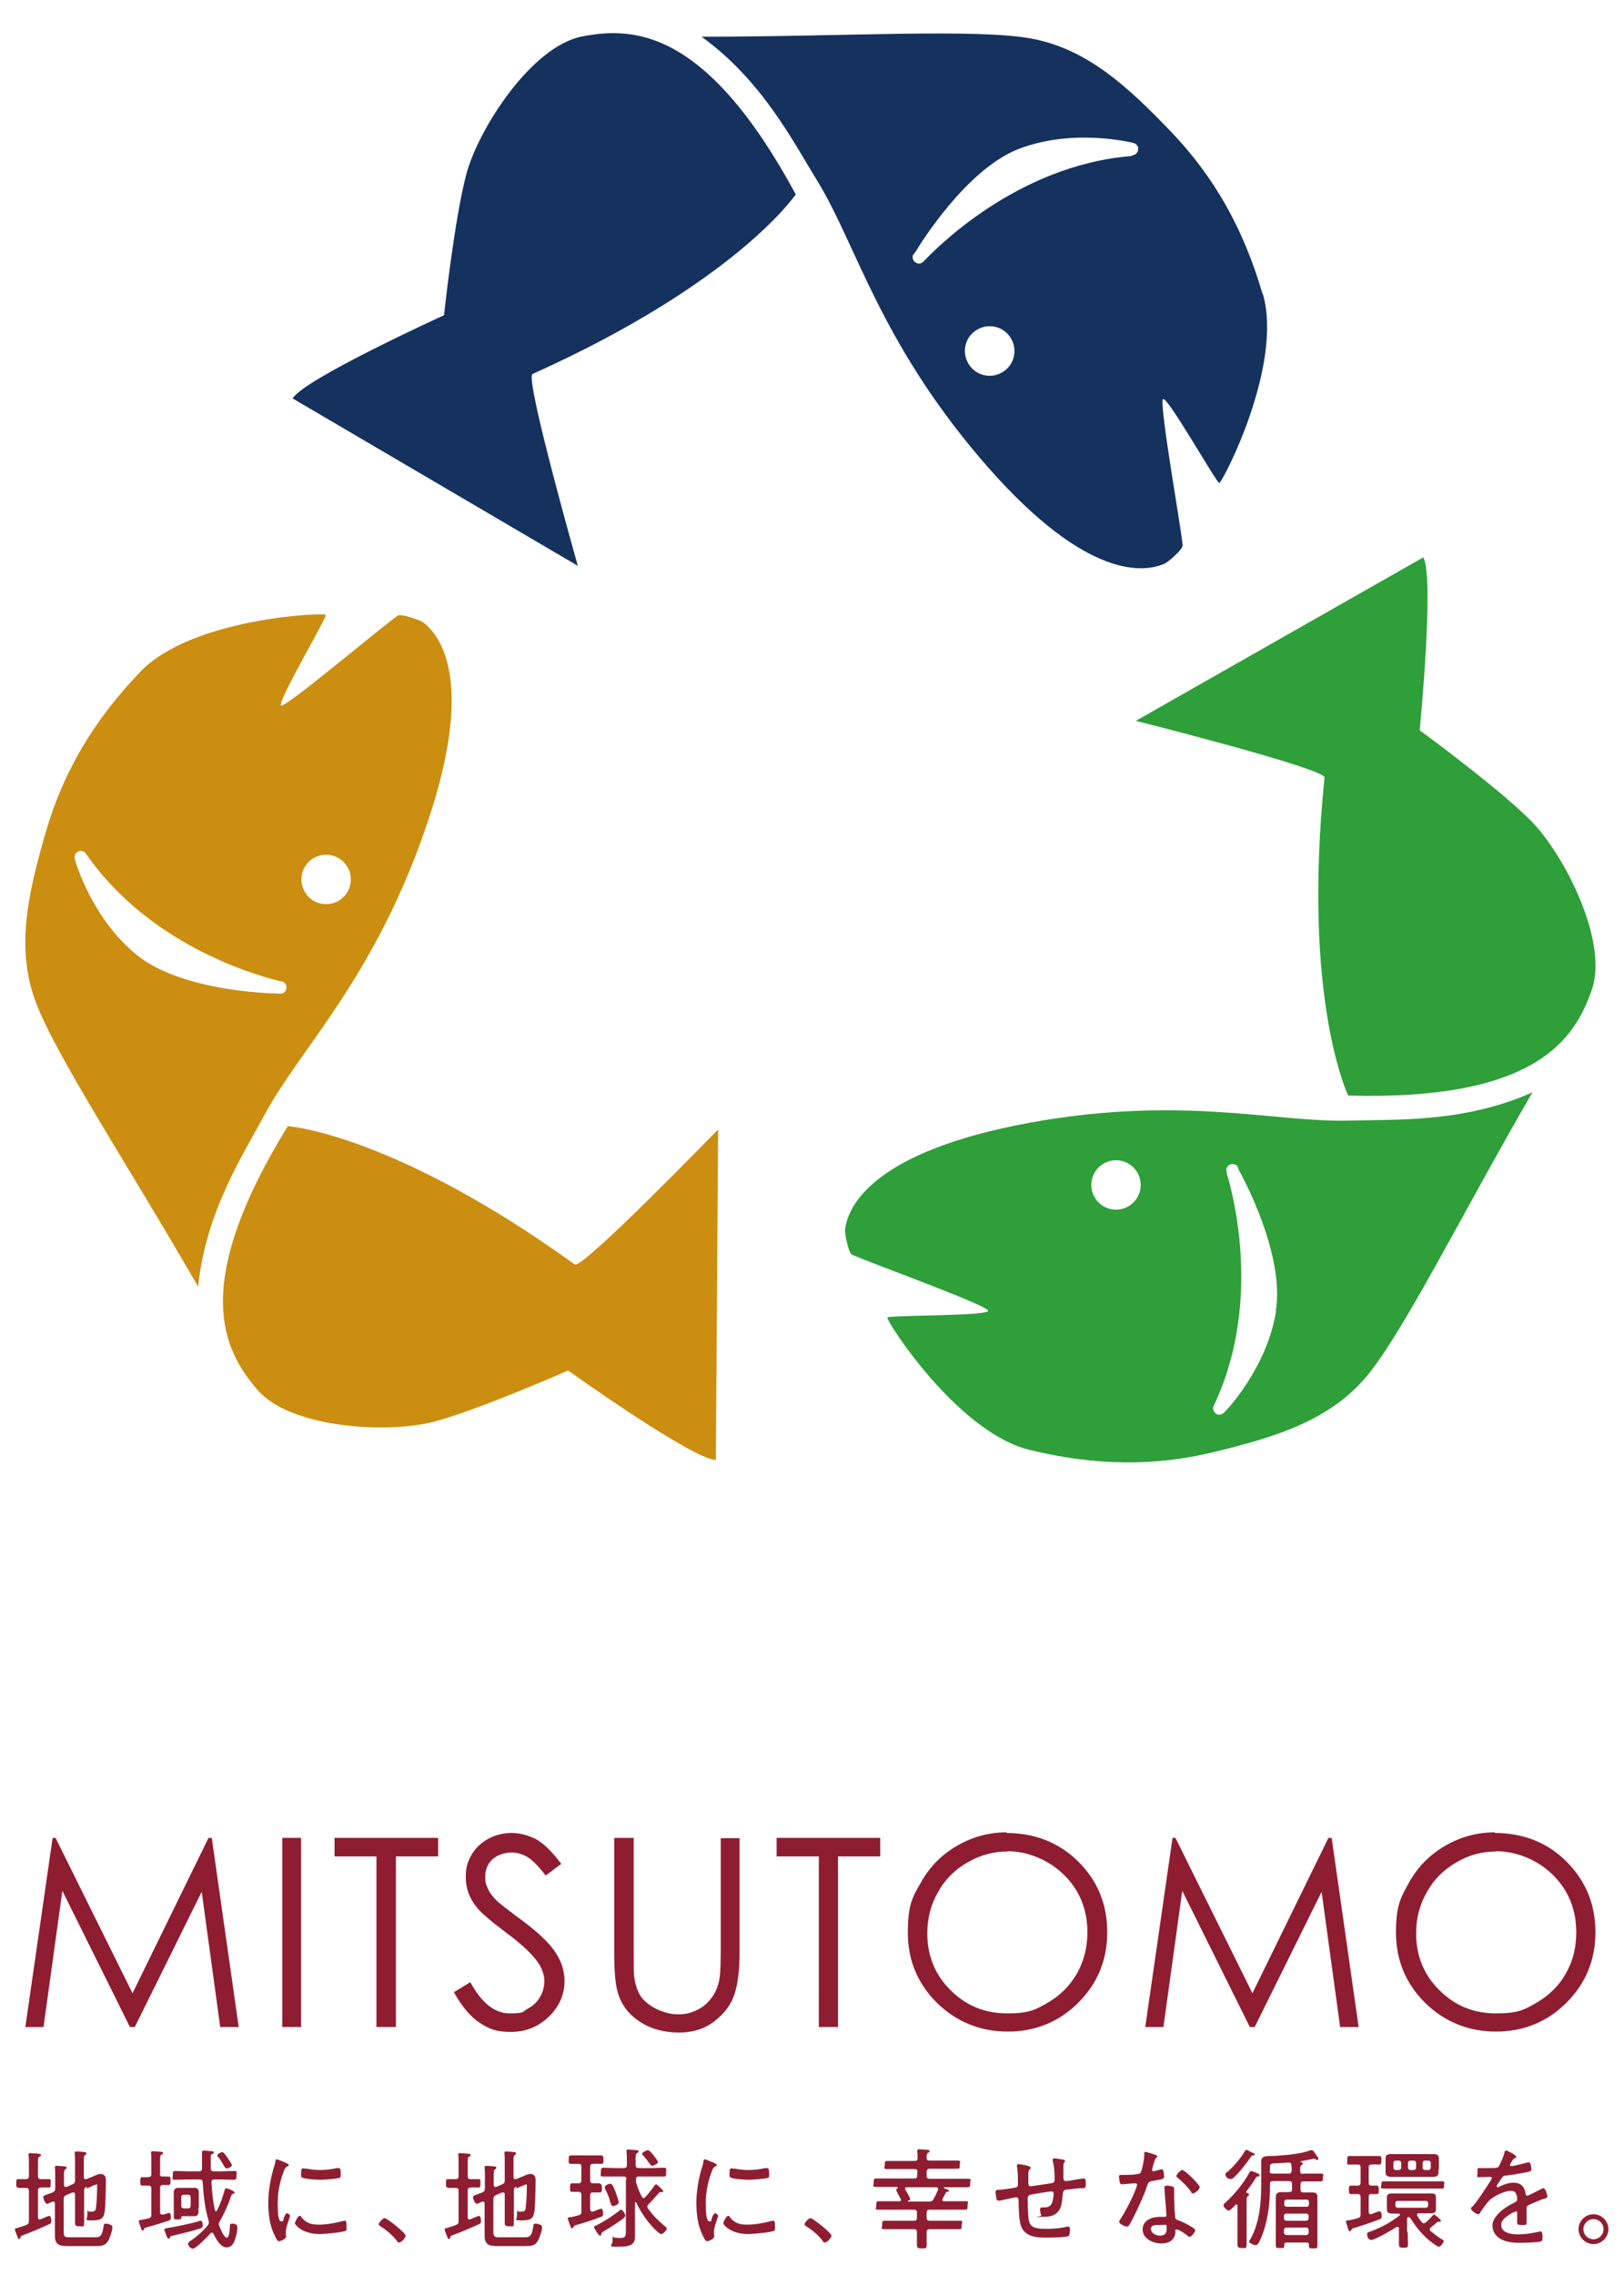 <?xml version="1.0" encoding="UTF-8"?> <svg xmlns="http://www.w3.org/2000/svg" id="_レイヤー_1" version="1.1" viewBox="0 0 500 700"><defs><style> .st0 { fill: #2f9f39; } .st1 { fill: #cb8e10; } .st2 { fill: #15315e; } .st3 { fill: #8f1d31; } </style></defs><path class="st3" d="M5.6,673.1c-.6,0-.6-.4-.6-1.3s0-1.3.6-1.3,1.8,0,2.4,0,.9-.3.9-.9v-4.1c0-.7,0-1.5-.1-2.2v-.4c0-.4.2-.4.5-.4s2.1.1,2.6.2c.2,0,.7,0,.7.4s-.2.3-.5.5c-.4.3-.4.5-.4,2v4c0,.6.2.9.9.9s1.6,0,2.4,0,.6.4.6,1.3,0,1.3-.6,1.3-1.6-.1-2.4,0c-.6,0-.9.3-.9.9v8.3c0,.3.1.6.5.6s.6-.2.9-.3c.7-.3,1.9-.8,2-.8.6,0,.7,1.1.7,1.6s-.1.8-.7,1c-2.4,1.1-5.4,2.4-7.9,3.3-.8.3-.8.3-.9.8,0,.2-.1.4-.4.4s-.4-.3-.6-.9c-.2-.4-.7-1.7-.7-2s.2-.4.5-.4c1-.3,2-.6,3-1,.6-.3.8-.5.8-1.2v-9.3c0-.6-.3-.9-.9-.9-.8,0-1.6,0-2.4,0M26.7,672.8c-.6.3-.8.6-.8,1.2v5.4c0,1.5,0,3,0,4.5s-.3,1.1-1.4,1.1-1.4-.1-1.4-1.1c0-1.5,0-3,0-4.5v-4.2c0-.1,0-.6-.5-.6s-.2,0-.3,0l-1.9.8c-.6.3-.8.6-.8,1.3v9.9c0,1.5.2,1.8,1.8,1.8h7.6c1.7,0,2.4-.1,2.9-3.4,0-.6.2-.8.7-.8s.9.1,1.3.3c.5.2.7.3.7.9,0,1-.9,3.6-1.5,4.4-.8,1.2-2.1,1.3-3.5,1.3h-9c-2.3,0-3.7-.5-3.7-3.1s0-1.5,0-2.2v-7.8c0-.3-.1-.6-.5-.6s-.5.2-.6.2c-.5.2-1.1.5-1.3.5-.6,0-1.2-1.7-1.2-2,0-.5.7-.7,1.8-1.1.3-.1.7-.2,1.1-.4.6-.3.8-.6.8-1.3v-3.5c0-.9,0-1.9-.1-2.7,0,0,0-.2,0-.3,0-.3.3-.4.5-.4.4,0,1.9.1,2.4.2.3,0,.7,0,.7.4s-.2.3-.4.5c-.4.3-.4.8-.4,2.2v2.6c0,.1,0,.6.5.6s.2,0,.3,0l1.8-.8c.7-.3.8-.6.8-1.3v-5.4c0-.9,0-1.9-.1-2.7,0,0,0-.2,0-.3,0-.4.3-.4.6-.4s2.2.1,2.5.2c.2,0,.5.1.5.4s-.2.3-.4.5c-.4.3-.4.7-.4,1.9v4.9c0,.1,0,.6.5.6s.2,0,.3,0l1.5-.6c.2-.1.5-.2.7-.3.7-.3,1.5-.7,2.2-.7.9,0,1.6.6,1.6,1.7,0,2.2-.1,7.3-.3,9.4-.3,2.5-1,3.2-3.8,3.2s-1.6,0-1.6-2,0-.7.5-.7.5,0,.8,0c1.3,0,1.3-.6,1.4-1.7.2-1.6.3-4.2.3-5.8s0-.8-.3-.8-1.2.4-1.6.6l-1.3.6Z"></path><path class="st3" d="M49.2,668.8c0,.6.2.9.9.9.1,0,1.7,0,1.8,0,.6,0,.6.4.6,1.3s0,1.3-.6,1.3-1.7,0-1.7,0c-.7,0-.9.3-.9.9v7.5c0,.1,0,.7.6.7s.2,0,.3,0c.2,0,1.7-.5,1.8-.5.6,0,.6.9.6,1.4s-.1.8-.7,1c-2.2.7-4.4,1.4-6.6,2-.8.2-.8.2-1,.7,0,.2-.2.3-.4.3-.3,0-.4-.3-.6-1-.1-.3-.6-1.7-.6-1.8,0-.3.1-.3,1-.5.4-.1,1.1-.2,2-.4.7-.2.9-.5.9-1.1v-8.1c0-.6-.2-.9-.9-.9-.6,0-1.3,0-1.9,0s-.6-.4-.6-1.3,0-1.3.6-1.3,1.4,0,1.9,0,.9-.3.9-.9v-3.7c0-.9,0-1.8-.1-2.7,0,0,0-.2,0-.3,0-.3.3-.4.5-.4s2.3.2,2.7.2c.2,0,.5.1.5.4s-.2.3-.5.5c-.4.2-.4.5-.4,1.9v4.1M61.6,685.7c-2.1.7-6.3,1.7-8.4,2.2-.7.1-.7.2-.9.6,0,.2-.2.3-.4.3-.3,0-.4-.3-.7-1-.1-.3-.6-1.6-.6-1.8,0-.3.3-.3.7-.4,1.5-.2,8.5-1.6,10-2.2.1,0,.3-.1.5-.1.5,0,.6.9.6,1.3,0,.9-.3.9-.8,1.1ZM65.9,668.1h2.3c1.3,0,2.5-.1,3.8-.1s.8.4.8,1.3,0,1.4-.8,1.4c-1.3,0-2.5-.1-3.8-.1h-2.2c-.6,0-.9.3-.9.9.2,3,.4,5.7,1.1,8.6,0,.2.2.3.3.3s.2-.1.3-.2c1-2,1.7-4,2.3-6.1.1-.4.2-.8.5-.8s2.6.8,2.6,1.3-.3.4-.5.4c-.4.2-.5.6-.7,1.1-.7,2.2-2.1,5.3-3.3,7.3-.2.3-.3.5-.3.9s0,.4.1.6c.3.7,1.4,3.6,2.3,3.6s.9-2.8,1-3.5c0-.5,0-.8.7-.8s1.6.2,1.6,1.1-.3,2.4-.6,3.3c-.4,1.4-1,2.9-2.8,2.9s-3.2-2.6-4-4.2c0-.2-.2-.3-.5-.3s-.3,0-.4.2c-.7.8-4.5,4.7-5.4,4.7s-1.5-1.1-1.5-1.5.6-.8.9-1c1.9-1.3,3.7-2.9,5.2-4.7.2-.3.3-.5.3-.9s0-.4-.1-.6c-1.2-4.1-1.5-7.5-1.8-11.7,0-.7-.3-.9-1-.9h-3.6c-1.2,0-2.5.1-3.8.1s-.8-.4-.8-1.4,0-1.3.8-1.3c1.3,0,2.6.1,3.8.1h3.5c.6,0,.9-.3.9-.9v-2.8c0-.6,0-1.2,0-1.8,0-.1,0-.3,0-.4,0-.3.2-.5.5-.5.6,0,1.7.2,2.4.2.3,0,.7,0,.7.4s-.3.4-.5.5c-.4.2-.4.4-.4.8,0,.8,0,2.7,0,3.6,0,.7.3.9.9.9ZM61.1,679.2c0,.5,0,.8,0,1.3,0,.9-.3,1.4-1.3,1.4s-.9,0-1.3,0h-1.9c-.6,0-.8,0-.8.6,0,.3-.4.4-.8.4h-.4c-.8,0-1.1,0-1.1-.7v-6.2c0-.4,0-.9,0-1.3,0-.9.3-1.5,1.3-1.5s.8,0,1.3,0h2.5c.5,0,.9,0,1.3,0,.9,0,1.3.4,1.3,1.4s0,.9,0,1.4v3.3ZM55.8,678.7c0,.5.3.8.8.8h1.3c.5,0,.8-.3.8-.8v-2.6c0-.5-.3-.8-.8-.8h-1.3c-.5,0-.8.3-.8.8v2.6ZM69.8,667.2c-.3,0-.4-.2-.6-.4-.5-.8-1.4-2.4-2-3.1-.1-.1-.3-.3-.3-.5,0-.5,1.2-1,1.6-1s1,1,1.6,1.8c.3.4,1.3,1.9,1.3,2.2,0,.6-1.3,1-1.6,1Z"></path><path class="st3" d="M88.4,665.7c.2.1.5.2.5.5s-.2.3-.5.4c-.5.3-.7.6-1,1.4-1.2,3.1-1.9,6.4-1.9,9.8s.2,5.7,1.1,5.7.5-.4.8-1.1c0-.2.2-.3.2-.5.3-.6.5-.9.8-.9s.9.5.9.8-1.3,3.5-1.3,4.9,0,.9.1,1.1c0,.1,0,.3,0,.4,0,.6-1.6,1.4-2.2,1.4s-1-1.1-1.3-1.7c-1.6-3.1-2-6.7-2-10.2s.7-7.5,1.8-11.1c.2-.5.3-1,.4-1.6,0-.3.1-.6.4-.6s1.8.7,2.6,1c.2,0,.4.2.4.2M92.7,682.1c1.5,1.9,3,2.4,5.4,2.4s5.3-.5,7.4-1.1c.2,0,.5-.1.7-.1.4,0,.5.5.5,1.8s0,1.1-.3,1.3c-.9.5-6.6,1-7.9,1-5.5,0-7.7-2.9-7.7-3.3s.9-2.3,1.5-2.3.3.2.4.3ZM94,667.2c1.4.3,3,.5,4.5.5s3.6-.2,5.2-.6c.2,0,.4,0,.6,0,.7,0,.6,1.5.6,2s0,.9-.3,1c-.8.3-4.9.6-5.9.6s-4.9-.2-5.7-.7c-.4-.2-.3-.8-.3-1.1,0-1,0-1.7.6-1.7s.5.1.7.2Z"></path><path class="st3" d="M124.9,687.9c0,.6-1.3,2.1-2,2.1s-.5-.3-.7-.5c-1.4-1.8-3.2-3.3-5.1-4.5-.2-.2-.5-.3-.5-.6,0-.5,1.3-1.9,1.8-1.9.8,0,6.5,4.6,6.5,5.4"></path><path class="st3" d="M137.9,673.1c-.6,0-.6-.4-.6-1.3s0-1.3.6-1.3,1.8,0,2.4,0,.9-.3.9-.9v-4.1c0-.7,0-1.5-.1-2.2v-.4c0-.4.2-.4.5-.4s2.1.1,2.6.2c.2,0,.7,0,.7.4s-.2.3-.5.5c-.4.3-.4.5-.4,2v4c0,.6.2.9.9.9s1.6,0,2.4,0,.6.4.6,1.3,0,1.3-.6,1.3-1.6-.1-2.4,0c-.6,0-.9.3-.9.9v8.3c0,.3.1.6.5.6s.6-.2.9-.3c.7-.3,1.9-.8,2-.8.6,0,.7,1.1.7,1.6s-.1.8-.7,1c-2.4,1.1-5.4,2.4-7.9,3.3-.8.3-.8.3-.9.8,0,.2-.1.4-.4.4s-.4-.3-.6-.9c-.2-.4-.7-1.7-.7-2s.2-.4.5-.4c1-.3,2-.6,3-1,.6-.3.8-.5.8-1.2v-9.3c0-.6-.3-.9-.9-.9-.8,0-1.6,0-2.4,0M159,672.8c-.6.3-.8.6-.8,1.2v5.4c0,1.5,0,3,0,4.5s-.3,1.1-1.4,1.1-1.4-.1-1.4-1.1c0-1.5,0-3,0-4.5v-4.2c0-.1,0-.6-.5-.6s-.2,0-.3,0l-1.9.8c-.6.3-.8.6-.8,1.3v9.9c0,1.5.2,1.8,1.8,1.8h7.6c1.7,0,2.4-.1,2.9-3.4,0-.6.2-.8.7-.8s.9.1,1.3.3c.5.2.7.3.7.9,0,1-.9,3.6-1.5,4.4-.8,1.2-2.1,1.3-3.5,1.3h-9c-2.3,0-3.7-.5-3.7-3.1s0-1.5,0-2.2v-7.8c0-.3-.1-.6-.5-.6s-.5.2-.6.2c-.5.2-1.1.5-1.3.5-.6,0-1.2-1.7-1.2-2,0-.5.7-.7,1.8-1.1.3-.1.7-.2,1.1-.4.6-.3.8-.6.8-1.3v-3.5c0-.9,0-1.9-.1-2.7,0,0,0-.2,0-.3,0-.3.3-.4.5-.4.4,0,1.9.1,2.4.2.3,0,.7,0,.7.4s-.2.3-.4.5c-.4.3-.4.8-.4,2.2v2.6c0,.1,0,.6.5.6s.2,0,.3,0l1.8-.8c.7-.3.8-.6.8-1.3v-5.4c0-.9,0-1.9-.1-2.7,0,0,0-.2,0-.3,0-.4.3-.4.6-.4s2.2.1,2.5.2c.2,0,.5.1.5.4s-.2.3-.4.5c-.4.3-.4.7-.4,1.9v4.9c0,.1,0,.6.5.6s.2,0,.3,0l1.5-.6c.2-.1.5-.2.7-.3.7-.3,1.5-.7,2.2-.7.9,0,1.6.6,1.6,1.7,0,2.2-.1,7.3-.3,9.4-.3,2.5-1,3.2-3.8,3.2s-1.6,0-1.6-2,0-.7.5-.7.5,0,.8,0c1.3,0,1.3-.6,1.4-1.7.2-1.6.3-4.2.3-5.8s0-.8-.3-.8-1.2.4-1.6.6l-1.3.6Z"></path><path class="st3" d="M184.7,672c.6,0,.6.4.6,1.3s0,1.3-.6,1.3-1.4,0-2.1,0c-.7,0-.9.3-.9.9v4.3c0,.4.2.7.6.7s.3,0,1-.3c.9-.3,1.5-.6,1.7-.6.6,0,.7,1.1.7,1.6s-.2.7-.6.9c-2.1.8-5.4,1.9-7.6,2.5-.8.2-.8.3-1,.7,0,.2-.1.3-.4.3s-.4-.4-.9-1.7c0-.2-.4-1-.4-1.3,0-.3.5-.4.8-.4.5,0,1.9-.4,2.6-.6.7-.2.8-.5.8-1.2v-5.1c0-.6-.3-.9-.9-.9s-1.4,0-2,0-.6-.5-.6-1.3,0-1.3.6-1.3,1.5,0,2,0c.6,0,.9-.3.9-.9v-4.2c0-.7-.3-.9-.9-.9-.8,0-1.7,0-2.4,0s-.6-.5-.6-1.3,0-1.3.6-1.3,1.7,0,2.6,0h4.2c.9,0,2.1,0,2.6,0s.7.3.7,1.3,0,1.3-.7,1.3-1.7-.1-2.5,0c-.6,0-.9.3-.9.9v4.2c0,.6.3.9.9.9.7,0,1.6,0,2.1,0M192.2,682.4c-1.9,1.4-4.3,3-6.4,4.2-.6.4-.6.4-.7.9,0,.2-.1.4-.4.4-.4,0-1.8-2.3-1.8-2.6s.2-.3.3-.4c2.1-.9,5.8-3.3,7.6-4.8.1-.1.3-.2.4-.2.5,0,1.3,1.3,1.3,1.8s-.2.5-.4.6ZM192.9,670.6c0-.7-.3-.9-.9-.9h-2.9c-1.1,0-2.3,0-3.4,0s-.7-.4-.7-1.3,0-1.4.8-1.4c1.1,0,2.3.1,3.4.1h2.9c.6,0,.9-.3.9-.9v-1.6c0-.8,0-1.6-.1-2.5,0-.1,0-.2,0-.3,0-.4.2-.4.6-.4s2.5.2,2.7.2c.2,0,.4.1.4.4s-.2.3-.5.5c-.4.2-.3.7-.4,1.1v2.6c0,.6.3.9.9.9h4.3c1.1,0,2.3-.1,3.4-.1s.8.4.8,1.4,0,1.3-.7,1.3c-1.1,0-2.3,0-3.4,0h-4.3c-.7,0-.9.3-.9.9h0c0,.5,0,.7.1,1.1.5,1.6.9,2.7,1.7,4.2.1.2.3.4.5.4s.3,0,.5-.2c1.3-1.4,1.9-2.2,3-3.7,0-.1.2-.3.4-.3.3,0,2.2,1.8,2.2,2.1s-.2.3-.4.3h-.3c-.2,0-.4,0-.6.2-1.6,1.8-1.9,2.2-3.2,3.5-.2.2-.4.4-.4.7s.1.4.2.6c1.6,2.3,3.1,3.7,5.2,5.5.2.2.6.5.6.7,0,.5-1.1,1.7-1.7,1.7s-2-1.5-2.4-1.9c-2.2-2.3-4-5-5.3-7.8,0,0,0-.1-.2-.1s-.2.1-.2.2v8.2c0,.8,0,1.5,0,2.3,0,2.5-1.7,3-5.2,3s-1.7,0-1.7-2,.1-.8.6-.8.9.1,1.7.1c1.8,0,1.8-.6,1.8-2.5v-15.6ZM189.7,675c.2.5.8,2.2.8,2.7s-1.3,1.1-1.7,1.1-.7-.4-.8-.9c-.4-1.6-.9-2.9-1.7-4.4,0-.1-.1-.3-.1-.5,0-.6,1.3-1.1,1.7-1.1.7,0,1.3,1.7,1.8,3ZM200.8,666.4c-.3,0-.5-.3-.7-.5-.7-1-1.2-1.7-2-2.6-.1-.1-.4-.3-.4-.6,0-.5,1.4-1.1,1.8-1.1s1.2.9,1.5,1.3c.3.4,1.6,2,1.6,2.4s-1.4,1.1-1.9,1.1Z"></path><path class="st3" d="M220.2,665.7c.2.1.5.2.5.5s-.2.3-.5.4c-.5.3-.7.6-1,1.4-1.2,3.1-1.9,6.4-1.9,9.8s.2,5.7,1.1,5.7.5-.4.8-1.1c0-.2.2-.3.2-.5.3-.6.5-.9.8-.9s.9.5.9.8-1.3,3.5-1.3,4.9,0,.9.1,1.1c0,.1,0,.3,0,.4,0,.6-1.6,1.4-2.2,1.4s-1-1.1-1.3-1.7c-1.6-3.1-2-6.7-2-10.2s.7-7.5,1.8-11.1c.2-.5.3-1,.4-1.6,0-.3.1-.6.4-.6s1.8.7,2.6,1c.2,0,.4.2.4.2M224.6,682.1c1.5,1.9,3,2.4,5.4,2.4s5.3-.5,7.4-1.1c.2,0,.5-.1.7-.1.4,0,.5.5.5,1.8s0,1.1-.3,1.3c-.9.5-6.6,1-7.9,1-5.5,0-7.7-2.9-7.7-3.3s.9-2.3,1.5-2.3.3.2.4.3ZM225.9,667.2c1.4.3,3,.5,4.5.5s3.6-.2,5.2-.6c.2,0,.4,0,.6,0,.7,0,.6,1.5.6,2s0,.9-.3,1c-.8.3-4.9.6-5.9.6s-4.9-.2-5.7-.7c-.4-.2-.3-.8-.3-1.1,0-1,0-1.7.6-1.7s.5.1.7.2Z"></path><path class="st3" d="M256,687.9c0,.6-1.3,2.1-2,2.1s-.5-.3-.7-.5c-1.4-1.8-3.2-3.3-5.1-4.5-.2-.2-.5-.3-.5-.6,0-.5,1.3-1.9,1.8-1.9.8,0,6.5,4.6,6.5,5.4"></path><path class="st3" d="M282.5,668.3c0-.6-.3-.9-.9-.9h-4.6c-1.3,0-2.6,0-3.9,0s-.7-.4-.7-1.2,0-1.3.7-1.3c1.3,0,2.6,0,3.9,0h4.6c.7,0,.9-.2.9-.9,0-.6,0-1.3-.1-1.9,0,0,0-.2,0-.3,0-.4.3-.5.6-.5.4,0,2.1.2,2.6.2.2,0,.6.1.6.4s-.2.4-.5.5c-.4.3-.4.6-.4,1.6,0,.6.3.8.9.8h4.7c1.3,0,2.6,0,3.9,0s.7.4.7,1.3,0,1.2-.7,1.2c-1.3,0-2.6,0-3.9,0h-4.7c-.6,0-.9.3-.9.9v1.3c0,.6.3.9.9.9h7.8c1.3,0,2.7,0,4,0s.7.4.7,1.3,0,1.3-.7,1.3c-1.3,0-2.7,0-4,0h-3.2c-.1,0-.2,0-.2.2s.1.1.4.2c.5.2,1.2.5,1.2.7s-.2.3-.5.3c-.3,0-.4.1-.5.3-.4.7-.6,1.1-1,1.9,0,.1-.1.2-.1.3,0,.3.3.4.5.4h2.5c1.3,0,2.7,0,4.1,0s.7.3.7,1.3,0,1.3-.7,1.3c-1.4,0-2.7,0-4.1,0h-6.9c-.7,0-.9.3-.9.9v1.6c0,.6.3.9.9.9h5.2c1.3,0,2.6,0,4,0s.7.4.7,1.3,0,1.3-.7,1.3c-1.3,0-2.6,0-4,0h-5.2c-.6,0-.9.3-.9.9v.3c0,1.2,0,2.4,0,3.6s-.3,1.1-1.5,1.1-1.5-.1-1.5-1.1,0-2.4,0-3.6v-.3c0-.7-.3-.9-.9-.9h-5.2c-1.3,0-2.6,0-3.9,0s-.7-.3-.7-1.3,0-1.3.7-1.3c1.3,0,2.6,0,3.9,0h5.2c.7,0,.9-.3.9-.9v-1.6c0-.7-.3-.9-.9-.9h-6.8c-1.4,0-2.7,0-4.1,0s-.7-.4-.7-1.3,0-1.3.7-1.3c1.3,0,2.7,0,4.1,0h2.3c.3,0,.5-.1.5-.4s0-.2-.1-.3c-.3-.6-.6-1.1-.9-1.7-.1-.3-.5-.9-.5-1.1s.2-.4.5-.5c0,0,0,0,0-.2,0-.1,0-.2-.2-.2h-2.5c-1.3,0-2.7,0-4,0s-.7-.4-.7-1.3,0-1.3.7-1.3c1.4,0,2.7,0,4,0h7.8c.7,0,.9-.3.9-.9v-1.3M279.5,677.3c0,.1,0,.1.2.1h6.3c.7,0,1-.1,1.4-.7.7-1.3.8-1.5,1.4-2.9,0,0,0-.2,0-.3,0-.4-.3-.5-.6-.5h-9.1c-.2,0-.4.1-.4.4s0,.2,0,.3c.3.5,1.5,2.4,1.5,2.9s-.3.4-.5.5c-.1,0-.1.1-.1.1Z"></path><path class="st3" d="M316.8,666.6c.2,0,.5.1.5.4s-.1.4-.3.5c-.3.3-.3.6-.4,1,0,.4,0,.9,0,1.4v1.4c0,.5,0,1.4.6,1.4s5.5-.8,6.2-.9c.9-.1,1.3-.2,1.3-1.3,0-1.7-.1-4-.6-5.6,0-.1,0-.3,0-.4,0-.2.2-.4.4-.4.4,0,2.3.3,2.8.4.2,0,.6.1.6.4s-.2.4-.3.6c-.2.3-.2.7-.2,1.1,0,.9,0,1.9,0,2.9v.5c0,.2,0,1.1.7,1.1s2.4-.3,2.8-.4c.6-.1,2.3-.4,2.8-.4s.6.5.6,1.7-.2,1.3-1.2,1.3c-1.4,0-2.8.2-4.2.4-.4,0-.9,0-1.3.3-.4.3-.4,1.1-.5,2.1-.2,2.4-.5,6-5.6,6s-.7,0-.9-.5c-.2-.3-.4-1.3-.4-1.7s.2-.7.5-.7.5,0,.7,0c1.3,0,2.2-.3,2.6-1.7.2-.6.4-2.1.4-2.6s-.3-.6-.6-.6-.3,0-.4,0c-1,.1-5.3.8-6.1,1-.6.1-.9.5-.9,1.2,0,1.4.1,5.7.4,6.9.4,1.4,1.2,2,2.6,2.2.9.2,1.9.2,2.9.2,2,0,4.5-.2,6.3-.7.1,0,.2,0,.3,0,.5,0,.5.6.5.9s0,1.8-.4,2c-.5.4-5.5.5-6.4.5-2.8,0-6.3,0-7.9-2.8-1.1-1.9-1-6.1-1.1-8.4,0-.5,0-1.2-.7-1.2s-4.3.9-5,1c-.2,0-.4,0-.6,0-.5,0-.5-.6-.6-1,0-.4-.2-1.2-.2-1.6,0-.7.5-.7,1-.7.8,0,4.3-.5,5.1-.7.6-.1.8-.4.8-1,0-1.2,0-4.3-.3-5.4,0-.1,0-.3,0-.4,0-.3.1-.4.4-.4.5,0,2.4.3,2.9.5"></path><path class="st3" d="M355.9,663.1c.2,0,.4.2.4.4s-.2.3-.5.6c-.3.3-.8,2.5-1,3,0,.2-.1.5-.1.6,0,.2.2.4.4.4s2-.5,2.3-.6c.1,0,.2,0,.4,0,.5,0,.6,1.8.6,2.2,0,.8-.4.8-3.7,1.4-1.1.2-1.1.4-1.5,1.4-1,3.1-2.6,6.4-4,9.3-.5,1-1,2-1.6,2.9-.1.2-.3.4-.6.4-.6,0-2.4-.8-2.4-1.4s.4-.9.5-1.1c1.5-2.4,3.1-5.4,4.2-8.1.2-.5.8-2,.8-2.3s-.1-.4-.4-.4-.5,0-.7,0c-.5,0-3,.3-3.5.3s-.7-.3-.8-.9c0-.3-.2-1.2-.2-1.5s.2-.5.6-.5.5,0,.8,0c.9,0,4.7,0,5.2-.6.3-.3.5-1.4.7-2.1.3-1.3.5-2.6.5-3.9,0-.2,0-.5.3-.5s2.5.7,3,.9M360.9,672.8c.3,0,.6.2.6.6s0,1.1,0,1.8c0,1.8.1,5.1.3,6.9,0,.6.3.8.8,1,1.3.5,2.2.9,3.4,1.6.4.2,2,1.1,2,1.5s-1,2-1.7,2-.6-.3-.8-.4c-.5-.4-2.5-1.8-3.2-1.8s-.4.5-.4.8c-.2,2.5-2,3.5-4.4,3.5s-5.7-1.4-5.7-4.3,2.9-3.9,5.4-3.9.8,0,1.3,0,.6,0,.6-.5c0-1-.5-7-.6-8.1v-.4c0-.4.3-.6.7-.6s1.4.1,1.9.3ZM354.4,686c0,1.2,1.7,1.9,2.7,1.9,1.5,0,2.1-.7,2.1-2.2s0-1.1-2.1-1.1-2.8.2-2.8,1.5ZM369.3,673.1c0,.7-1.5,1.8-2,1.8s-.4-.2-.6-.5c-1-1.5-2.7-3.2-4.1-4.3-.2-.1-.4-.3-.4-.6,0-.4,1.2-1.8,1.8-1.8.8,0,5.4,4.5,5.4,5.3Z"></path><path class="st3" d="M384.6,675.3c0,.2-.3.3-.5.5-.3.2-.3.9-.3,1.8v8.6c0,1.4,0,2.8,0,4.3s-.3,1.2-1.4,1.2-1.4-.2-1.4-1.2,0-2.8,0-4.2v-7.6c0-.2,0-.4-.3-.4s-.2,0-.3.1c-.3.4-1.7,1.8-2.1,1.8s-1.6-1-1.6-1.6.5-.7.7-1c2.6-2.3,5.7-6.1,7.3-9.2.1-.2.3-.4.5-.4s.7.2,1.1.4c0,0,.2,0,.2,0,.8.4,1.3.5,1.3.9s-.3.4-.5.4c-.4,0-.5.1-.8.6-.6,1.1-2,3-2.8,4,0,0,0,.1,0,.2,0,.1.1.2.3.3.2,0,.5.1.5.4M385.8,663.2c-.3,0-.4,0-.7.5-.7,1.1-5,6.8-6.1,6.8s-1.7-.8-1.7-1.4.4-.7.7-.9c2.1-1.9,3.7-3.8,5.2-6.2.1-.2.3-.5.5-.5s.9.3,1.1.5c1.1.5,1.5.6,1.5.9s-.3.3-.4.3ZM401.3,668.8h1.5c1.3,0,2.5,0,3.8,0s.7.4.7,1.2,0,1.2-.7,1.2c-1.3,0-2.5,0-3.8,0h-1.5c-.6,0-.9.3-.9.9v1.6c0,.7.3.9.9.9h2.8c1,0,1.5.3,1.5,1.4s0,1.5,0,2.2v10.2c0,.8,0,1.7,0,2.6s-.3.8-1.3.8-1.3,0-1.3-.7v-.4c0-.5-.2-.7-.7-.7h-6.2c-.4,0-.7.2-.7.6v.4c0,.7-.3.7-1.3.7s-1.3,0-1.3-.8,0-1.7,0-2.6v-10.2c0-.7,0-1.5,0-2.2s.4-1.4,1.4-1.4h2.6c.7,0,1-.2,1-.9v-1.6c0-.7-.3-.9-1-.9h-4.9c-.7,0-.9.3-.9.9v1c0,5.2-.7,10.7-2.7,15.5-.8,1.8-1.1,2.3-1.7,2.3s-2-.6-2-1.1.2-.5.3-.6c2.8-4.9,3.4-11,3.4-16.6v-7.4c0-1.4.8-1.7,2.6-1.7,1.4,0,3.7-.2,5.9-.4,2.7-.3,5.3-.8,6.7-1.4.1,0,.2,0,.4,0,.3,0,.5.2.8.7,0,0,.1.2.2.3.2.3,1,1.3,1,1.6s0,.4-.4.4-.3-.1-.4-.2c-.2-.1-.4-.2-.5-.2s-3.5.7-4.1.8c0,0-.1,0-.1.2s0,0,.1.1c.2,0,.6,0,.6.4s-.2.3-.4.5c-.4.3-.4.5-.4,1.8,0,.7.3.9.9.9ZM390.9,667.9c0,.7.3.9.9.9h4.9c.7,0,.9-.3,1-.9,0-.6,0-1.1-.1-1.7-.1-.6-.3-.8-.9-.8-1.5.1-2.6.2-3.4.2-2,0-2.3.2-2.3,1.2v1ZM402.3,679c.4,0,.7-.3.7-.7v-.8c0-.4-.3-.7-.7-.7h-6.2c-.4,0-.7.3-.7.7v.8c0,.4.3.7.7.7h6.2ZM395.3,682.5c0,.5.3.8.8.8h6c.5,0,.8-.3.8-.8v-.6c0-.5-.3-.8-.8-.8h-6c-.5,0-.8.3-.8.8v.6ZM395.3,686.9c0,.5.3.8.8.8h6c.5,0,.8-.3.8-.8v-.7c0-.5-.3-.8-.8-.8h-6c-.5,0-.8.3-.8.8v.7Z"></path><path class="st3" d="M418.9,681.3v-5.3c0-.6-.3-.9-1-.9-.6,0-1.5,0-2,0s-.6-.5-.6-1.3,0-1.3.6-1.3,1.3,0,2,0c.7,0,1-.3,1-.9v-4.7c0-.7-.3-.9-1-.9-.8,0-1.6,0-2.5,0s-.6-.4-.6-1.3,0-1.3.6-1.3,1.8,0,2.7,0h3.8c.9,0,1.9,0,2.7,0s.7.4.7,1.3,0,1.3-.8,1.3-1.1-.1-2.2,0c-.7,0-.9.3-.9.9v4.7c0,.6.2.9.8.9.6,0,1.2,0,1.7,0s.6.4.6,1.3,0,1.3-.6,1.3-1.3,0-1.7,0c-.6,0-.8.3-.8.9v4.6c0,.4.2.7.6.7s.8-.2.9-.3c.7-.3,1.7-.6,1.8-.6.6,0,.7,1,.7,1.5s-.1.8-.7,1c-2.5.9-5,1.8-7.7,2.6-.8.2-.8.3-1,.7,0,.2-.2.3-.4.3-.4,0-.5-.5-.8-1.5,0-.2-.1-.4-.2-.6,0-.2-.2-.6-.2-.8,0-.4.4-.4.8-.4,1-.2,1.9-.4,2.9-.7.6-.2.8-.5.8-1.1M433.4,687c0,1.2.1,2.4.1,3.5s-.3,1.1-1.4,1.1-1.4-.1-1.4-1.1,0-2.4,0-3.5v-1.3c0-.3-.1-.5-.4-.5s-.2,0-.3,0c-1.1.8-6.7,4-7.8,4s-1.3-1.3-1.3-1.8.4-.6,1.1-.8c3.4-1.3,6-2.7,8.9-4.9,0,0,.1-.1.1-.3,0-.2-.2-.3-.3-.3-.7,0-1.4,0-2.1,0s-1.6-.2-1.6-1.2,0-.7,0-1.1v-1.6c0-.4,0-.7,0-1.1,0-1,.7-1.2,1.6-1.2s1.5,0,2.2,0h7.5c.7,0,1.5,0,2.2,0s1.6,0,1.6,1.1,0,.7,0,1.1v1.6c0,.4,0,.7,0,1.1,0,1-.6,1.2-1.5,1.2s-1.5,0-2.3,0h-1.4c-.3,0-.6,0-.6.4s0,.2,0,.3c.4.7.9,1.4,1.4,2,.2.2.4.4.6.4s.4-.1.6-.2c.9-.8,1.4-1.3,2.2-2.2.1,0,.2-.3.4-.3.3,0,2.1,1.5,2.1,1.9s-.2.3-.3.3-.1,0-.2,0c0,0-.1,0-.2,0-.2,0-.3,0-.5.2-.6.6-1.3,1.1-1.9,1.6-.2.2-.3.3-.3.6s.1.4.3.5c1.1.9,1.9,1.6,3.1,2.3.3.2.9.5.9.8s-.9,1.7-1.5,1.7-3.1-2-3.6-2.5c-2.1-1.9-3.6-3.8-5.1-6.2-.1-.2-.3-.4-.6-.4s-.2,0-.3,0c-.2.3-.2.4-.2.6v3.7ZM429.7,673.4c-1.2,0-2.4,0-3.7,0s-.7-.4-.7-1.1,0-1.1.7-1.1c1.3,0,2.5,0,3.7,0h10.5c1.3,0,2.5,0,3.7,0s.7.4.7,1.1,0,1.1-.6,1.1c-1.2,0-2.5,0-3.7,0h-10.5ZM442.9,667.3c0,.5,0,.8,0,1.2,0,1-.7,1.3-1.6,1.3s-1.3,0-2,0h-9.2c-.6,0-1.3,0-1.9,0s-1.6-.2-1.6-1.2,0-.7,0-1.2v-2.2c0-.5,0-.9,0-1.2,0-1,.7-1.2,1.6-1.2s1.3,0,2,0h9.2c.7,0,1.3,0,2,0,.9,0,1.6.2,1.6,1.3s0,.7,0,1.2v2.2ZM431.4,665.6c0-.5-.3-.8-.8-.8h-.8c-.5,0-.8.3-.8.8v1.3c0,.5.3.8.8.8h.8c.5,0,.8-.3.8-.8v-1.3ZM429.6,678.6c0,.4.3.7.7.7h8.7c.4,0,.7-.3.7-.7v-.7c0-.4-.3-.7-.7-.7h-8.7c-.4,0-.7.3-.7.7v.7ZM433.5,666.9c0,.5.3.8.8.8h.9c.5,0,.8-.3.8-.8v-1.3c0-.5-.3-.8-.8-.8h-.9c-.5,0-.8.3-.8.8v1.3ZM438,666.9c0,.5.3.8.8.8h.9c.5,0,.8-.3.8-.8v-1.3c0-.5-.3-.8-.8-.8h-.9c-.5,0-.8.3-.8.8v1.3Z"></path><path class="st3" d="M466.9,663.6c0,.2-.2.3-.4.4-.6.2-.7.5-1.2,1.3-.1.2-.4.7-.4.9s.2.3.4.3c.7,0,3.7-.8,4.5-1,.2,0,.5-.2.8-.2.8,0,.9,2,.9,2.3,0,.5-1,.7-1.6.8-2.1.4-4.3.8-6.4,1-.7.1-.8.3-1.4,1.1,0,.1-.2.3-.3.5-.2.3-1,1.4-1,1.7s.2.3.3.3c.2,0,.4,0,.5-.2,1.3-.6,2.8-1.2,4.3-1.2,2.3,0,3.4,1.1,3.8,3.3,0,.3.1.7.5.7s3.6-1.7,4.2-2c.2-.1.6-.3.8-.3.6,0,1.2,2,1.2,2.5s-.4.6-1.2.8c-.2,0-.4.1-.6.2-1.3.5-2.5,1-3.8,1.6-.6.3-.8.5-.8,1.2,0,1.3,0,2.5,0,3.8s-.1,1.2-1.3,1.2-1.6,0-1.6-.8,0-1.8,0-2.7-.1-.6-.5-.6-.9.4-1.2.5c-1.3.8-3.2,1.9-3.2,3.6,0,2.6,3.4,2.9,5.3,2.9s4-.3,6.2-.8c.2,0,.4-.1.6-.1.6,0,.6,1,.6,1.8s0,1.1-.6,1.3c-1.1.3-5.1.4-6.4.4s-3.4-.1-5.1-.8c-2-.8-3.3-2.4-3.3-4.6s2.5-4.6,4.8-5.9c.7-.4,1.5-.9,2.2-1.2.3-.2.6-.4.6-.8s0-.8-.1-1.1c-.2-1-.7-1.6-1.8-1.6-2.1,0-5.5,1.7-6.9,3.2-.8.9-2.1,2.7-2.7,3.7-.1.2-.3.3-.5.3-.5,0-2.2-1.1-2.2-1.7s.2-.4.4-.6c1.5-1.6,4.5-6.2,5.8-8.3.1-.2.2-.4.2-.6s-.3-.3-.8-.3-1.7.1-2.9.1-.7-.1-.7-1.5,0-1.3.8-1.3,1.6,0,2.6,0c2.3,0,2.9,0,3.2-.6.6-1.2,1.4-2.8,1.7-4.2.1-.4.1-.6.5-.6s3.1,1.4,3.1,1.9"></path><path class="st3" d="M495.2,685.9c0,2.5-2.1,4.6-4.6,4.6s-4.6-2.1-4.6-4.6,2.1-4.6,4.6-4.6,4.6,2.1,4.6,4.6M487.5,685.9c0,1.7,1.4,3.1,3.1,3.1s3.1-1.4,3.1-3.1-1.4-3.1-3.1-3.1-3.1,1.4-3.1,3.1Z"></path><path class="st0" d="M349.7,221.8l88.5-50.3c3.5,6.1-1.1,53.2-1.1,53.2,0,0,24.1,17.6,34.2,27.8,10.1,10.1,24,37,18.8,52-5.2,15.1-17,34.2-75,32.6,0,0-14.3-29.2-7.3-97.9-.5-2.9-58.1-17.4-58.1-17.4"></path><path class="st2" d="M177.9,174.1l-87.8-51.5c3.5-6,46.6-25.6,46.6-25.6,0,0,3.2-29.7,6.9-43.5,3.7-13.8,20-39.3,35.7-42.3,15.7-3,38.1-2.4,65.7,48.6,0,0-18.1,27-81.1,55.3-2.2,1.9,14,59,14,59"></path><path class="st1" d="M221.1,347.4l-.7,101.8c-7,0-45.5-27.5-45.5-27.5,0,0-27.3,12-41.1,15.7-13.8,3.7-44,2.3-54.5-9.7-10.4-12.1-21.1-31.8,9.3-81.2,0,0,32.4,2.2,88.4,42.6,2.8,1,44.1-41.6,44.1-41.6"></path><path class="st0" d="M415.1,344.8c-22.4.6-51.5-7.9-98.3.7-46.8,8.6-55.6,24.8-56.6,32.7-.2,1.4,1,6.8,1.9,7.7s40.3,15,42.1,17.3c1.5,1.8-30.5,1.4-31,2.2-.5.8,21.4,35.2,43.7,40.7,20.1,4.9,38.4,5.2,57.2.6,18.8-4.6,35-9.6,46.3-22.8,11.3-13.2,29.5-50,51.4-87.8-21,9.4-42,8.3-56.7,8.7M343.6,372.2c-4.2,0-7.6-3.4-7.6-7.6s3.4-7.6,7.6-7.6,7.6,3.4,7.6,7.6-3.4,7.6-7.6,7.6ZM392.9,403.3c-2.8,17.7-15.5,30.9-16.1,31.4-.4.4-.9.6-1.4.6s-.8-.1-1.1-.4c-.8-.5-1-1.6-.6-2.4,15.5-32.5,5.2-67.6,4-71.4,0,0,0-.2,0-.3,0,0,0,0,0,0h0c-.2-.7-.3-1.6.7-2.3.7-.5,1.7-.4,2.4.1.1.1.3.4.5,1h0s0,.1,0,.2c1.3,2.3,14.3,26.2,11.5,43.5Z"></path><path class="st2" d="M388.7,90.4c-5.8-19.9-14.8-35.9-28.1-49.8-13.4-14-25.9-25.5-42.9-28.7-17-3.2-58-.6-101.7-.6,18.7,13.5,28.2,32.3,35.9,44.8,11.7,19.2,18.9,48.5,49.8,84.8,30.8,36.2,49.2,35.8,56.7,32.6,1.3-.5,5.4-4.2,5.7-5.5.3-1.3-7.1-42.4-6.1-45.1.8-2.2,16.5,25.7,17.4,25.7.9,0,19.8-36.2,13.4-58.2M308.5,114.6c-3.6,2.1-8.3.9-10.4-2.8-2.1-3.6-.9-8.3,2.8-10.4,3.6-2.1,8.3-.9,10.4,2.8,2.1,3.6.9,8.3-2.8,10.4ZM348.5,48c-35.8,2.8-61.1,29.3-63.9,32.2,0,0-.1.1-.2.2,0,0,0,0,0,0h0c-.5.5-1.3,1-2.3.5-.8-.4-1.2-1.2-1.1-2.1,0-.2.2-.5.6-.9h0c0,0,0-.2.2-.3,1.4-2.3,15.6-25.5,31.9-31.8,16.8-6.4,34.5-2,35.3-1.8.5.1.9.5,1.2.9.2.3.3.7.2,1.1,0,.9-.8,1.7-1.8,1.8Z"></path><path class="st1" d="M130.3,191.5c-1.1-.8-6.4-2.5-7.6-2.2-1.3.3-33.2,27.3-36,27.8-2.3.4,14-27.1,13.6-27.9-.4-.8-41.2.9-57.1,17.5-14.3,14.9-23.7,30.7-29.1,49.3-5.4,18.6-9.2,35.2-3.4,51.5,5.8,16.3,28.5,50.6,50.3,88.4,2.3-22.9,13.8-40.6,20.8-53.5,10.7-19.7,32.6-40.7,48.5-85.5,16-44.8,6.4-60.5,0-65.4M87.1,305.7c-.2,0-.5,0-1.1,0h0c0,0-.1,0-.3,0-2.7,0-29.9-.8-43.5-11.8-14-11.3-19-28.9-19.2-29.6-.1-.5,0-1.1.2-1.5.2-.3.5-.6.9-.8.9-.4,1.9-.1,2.4.7,20.4,29.6,55.9,38.3,59.8,39.2,0,0,.2,0,.3,0,0,0,0,0,0,0h0c.7.2,1.5.6,1.6,1.8,0,.9-.5,1.7-1.3,2ZM107,274.4c-2.1,3.6-6.7,4.9-10.4,2.8-3.6-2.1-4.9-6.7-2.8-10.4,2.1-3.6,6.7-4.9,10.4-2.8,3.6,2.1,4.9,6.7,2.8,10.4Z"></path><polyline class="st3" points="7.8 623.7 16.2 565.5 17.1 565.5 40.8 613.3 64.2 565.5 65.2 565.5 73.5 623.7 67.8 623.7 62.1 582.1 41.5 623.7 40 623.7 19.2 581.8 13.4 623.7 7.8 623.7"></polyline><rect class="st3" x="86.9" y="565.5" width="5.8" height="58.2"></rect><polyline class="st3" points="103 571.2 103 565.5 134.9 565.5 134.9 571.2 121.9 571.2 121.9 623.7 115.9 623.7 115.9 571.2 103 571.2"></polyline><path class="st3" d="M139.9,612.9l4.9-3c3.5,6.4,7.5,9.6,12.1,9.6s3.8-.4,5.5-1.4c1.7-.9,3-2.1,3.9-3.7.9-1.5,1.3-3.2,1.3-4.9s-.7-3.9-2-5.7c-1.8-2.6-5.1-5.7-10-9.3-4.9-3.7-7.9-6.3-9.1-8-2.1-2.7-3.1-5.7-3.1-8.9s.6-4.8,1.8-6.9c1.2-2.1,2.9-3.7,5.1-4.9,2.2-1.2,4.6-1.8,7.2-1.8s5.3.7,7.7,2c2.4,1.4,4.9,3.9,7.6,7.5l-4.8,3.6c-2.2-2.9-4.1-4.8-5.6-5.7-1.5-.9-3.2-1.4-5-1.4s-4.3.7-5.8,2.1c-1.5,1.4-2.2,3.2-2.2,5.3s.3,2.5.8,3.7,1.5,2.5,2.9,3.9c.8.7,3.3,2.7,7.5,5.8,5,3.7,8.5,7,10.4,9.9,1.9,2.9,2.8,5.8,2.8,8.8,0,4.2-1.6,7.9-4.8,11-3.2,3.1-7.1,4.7-11.7,4.7s-6.7-.9-9.6-2.8c-2.9-1.9-5.5-5-8-9.5"></path><path class="st3" d="M189.3,565.5h5.8v35.2c0,4.2,0,6.8.2,7.8.3,2.3,1,4.2,2,5.8,1.1,1.5,2.7,2.8,4.9,3.9,2.2,1,4.4,1.6,6.6,1.6s3.8-.4,5.5-1.2c1.8-.8,3.2-1.9,4.4-3.4,1.2-1.5,2.1-3.2,2.6-5.3.4-1.5.6-4.5.6-9.1v-35.2h5.8v35.2c0,5.2-.5,9.4-1.5,12.6-1,3.2-3,6-6.1,8.4-3,2.4-6.7,3.6-11.1,3.6s-8.7-1.1-12.1-3.4c-3.4-2.2-5.6-5.2-6.7-8.9-.7-2.3-1.1-6.4-1.1-12.3v-35.2"></path><polyline class="st3" points="239.1 571.2 239.1 565.5 271 565.5 271 571.2 258 571.2 258 623.7 252.1 623.7 252.1 571.2 239.1 571.2"></polyline><path class="st3" d="M309.8,564c8.8,0,16.2,2.9,22.2,8.8,5.9,5.9,8.9,13.1,8.9,21.7s-3,15.8-8.9,21.7c-5.9,5.9-13.2,8.9-21.7,8.9s-15.9-3-21.9-8.9c-5.9-5.9-8.9-13.1-8.9-21.5s1.3-10.8,4.1-15.6c2.7-4.8,6.4-8.5,11.1-11.2,4.7-2.7,9.7-4.1,15.2-4.1M310.1,569.7c-4.3,0-8.4,1.1-12.3,3.4-3.9,2.2-6.9,5.3-9,9.1-2.2,3.8-3.3,8-3.3,12.7,0,6.9,2.4,12.8,7.2,17.5,4.8,4.8,10.6,7.1,17.4,7.1s8.7-1.1,12.5-3.3c3.8-2.2,6.8-5.2,9-9,2.1-3.8,3.2-8,3.2-12.7s-1.1-8.8-3.2-12.5c-2.2-3.7-5.2-6.7-9.1-9-3.9-2.2-8.1-3.4-12.4-3.4Z"></path><polyline class="st3" points="352.6 623.7 361 565.5 361.9 565.5 385.6 613.3 409 565.5 410 565.5 418.3 623.7 412.6 623.7 406.9 582.1 386.3 623.7 384.8 623.7 364 581.8 358.2 623.7 352.6 623.7"></polyline><path class="st3" d="M460.2,564c8.8,0,16.2,2.9,22.1,8.8,5.9,5.9,8.9,13.1,8.9,21.7s-3,15.8-8.9,21.7c-5.9,5.9-13.2,8.9-21.7,8.9s-15.9-3-21.9-8.9c-5.9-5.9-8.9-13.1-8.9-21.5s1.4-10.8,4.1-15.6c2.7-4.8,6.4-8.5,11.1-11.2,4.7-2.7,9.7-4.1,15.2-4.1M460.5,569.7c-4.3,0-8.4,1.1-12.2,3.4-3.9,2.2-6.9,5.3-9,9.1-2.2,3.8-3.3,8-3.3,12.7,0,6.9,2.4,12.8,7.2,17.5,4.8,4.8,10.6,7.1,17.4,7.1s8.7-1.1,12.5-3.3c3.8-2.2,6.9-5.2,9-9,2.2-3.8,3.2-8,3.2-12.7s-1.1-8.8-3.2-12.5c-2.2-3.7-5.2-6.7-9.1-9-3.9-2.2-8.1-3.4-12.5-3.4Z"></path></svg> 